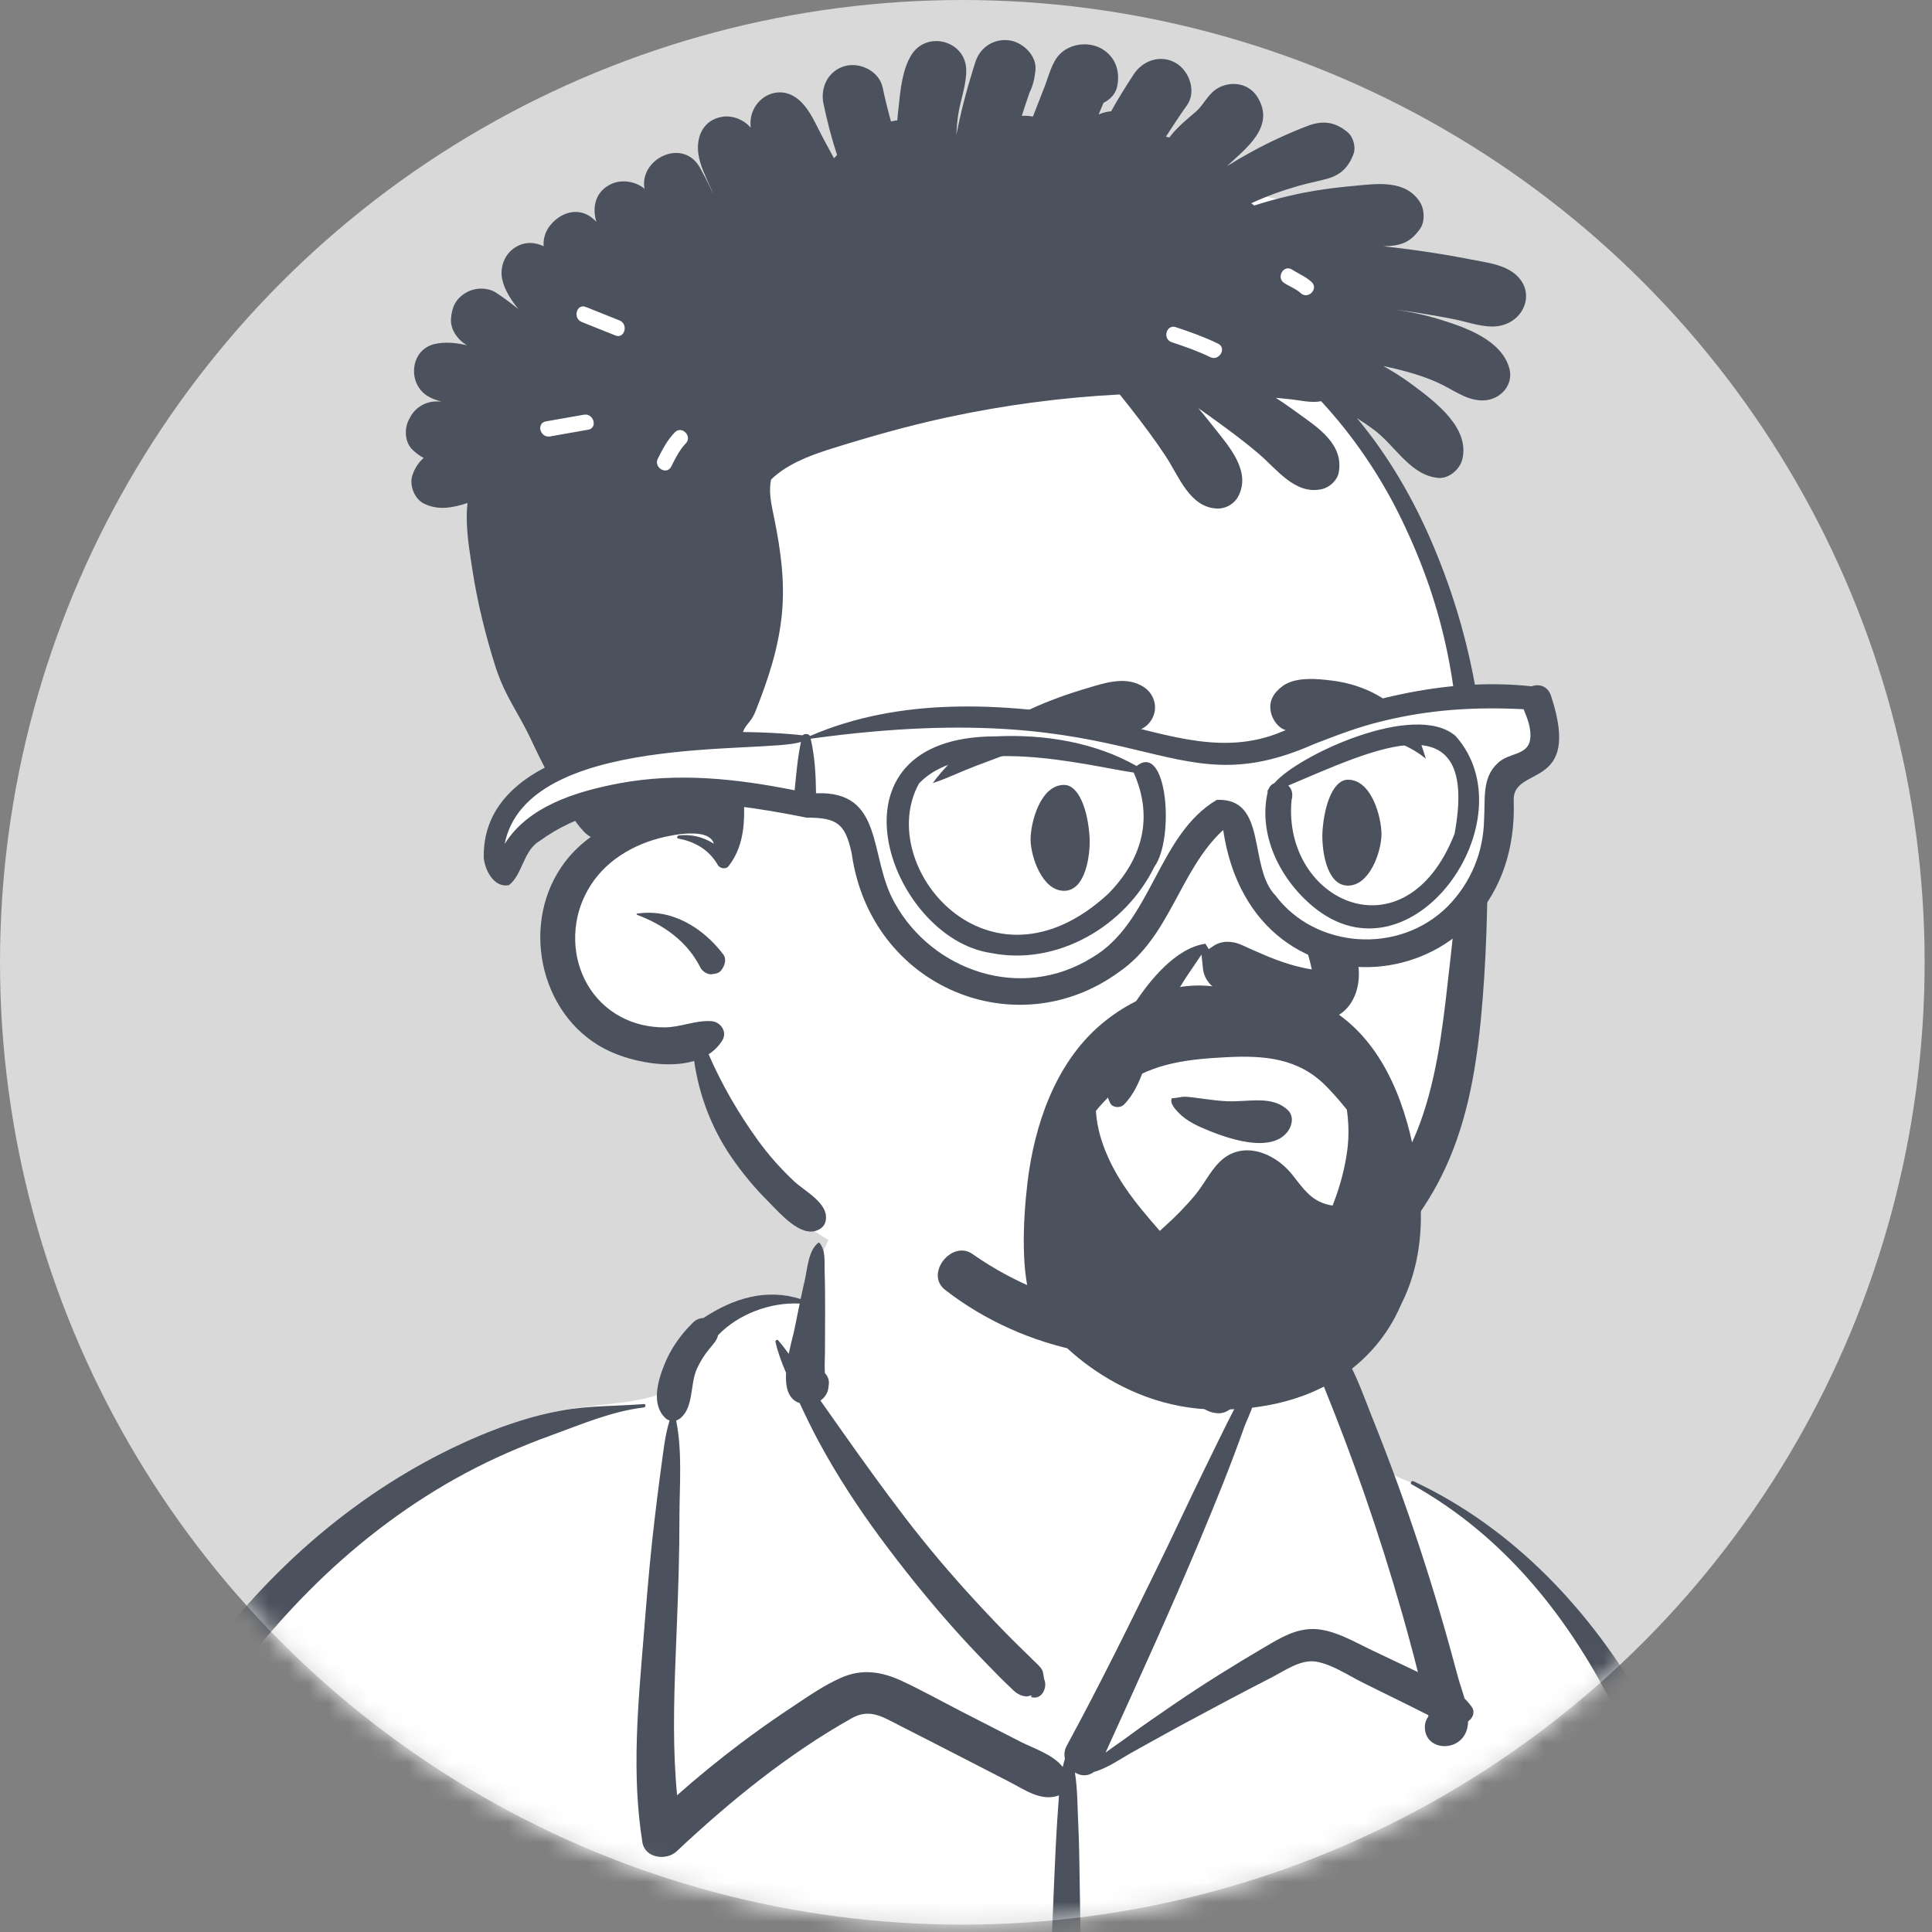 <?xml version="1.0" encoding="utf-8"?>
<svg xmlns="http://www.w3.org/2000/svg" fill="none" height="100%" overflow="visible" preserveAspectRatio="none" style="display: block;" viewBox="0 0 97 97" width="100%">
<rect x="0" y="0" width="97" height="97" fill="#808080" stroke="none"/>
<g id="Group 2">
<circle cx="48.315" cy="48.315" fill="#D9D9D9" id="Ellipse 4" r="48.315"/>
<mask height="97" id="mask0_0_4170" maskUnits="userSpaceOnUse" style="mask-type:alpha" width="97" x="0" y="0">
<circle cx="48.315" cy="48.315" fill="#D9D9D9" id="Ellipse 3" r="48.315"/>
</mask>
<g mask="url(#mask0_0_4170)">
<g id="Introduction">
<g id="variations">
<g id="images">
<g id="a-person/bust">
<g id="body/Button-Shirt-1">
<path clip-rule="evenodd" d="M0.389 154.905C17.419 157.493 34.758 157.623 51.929 156.684C58.725 156.175 65.542 156.083 72.332 156.734C76.345 157.032 93.938 158.377 95.375 154.782C94.47 135.638 92.638 116.331 87.017 97.919C84.706 91.382 82.72 85.956 78.209 80.546C76.787 79.068 73.72 75.971 71.963 74.96C70.441 74.085 69.805 74.397 68.931 72.919C68.062 71.286 67.421 68.559 66.188 67.406C64.932 66.233 63.072 66.653 60.765 67.031C61.189 61.302 58.545 59.843 54.904 58.754C48.503 56.31 42.181 57.537 40.57 65.332C37.583 65.332 35.905 66.618 34.091 67.854C33.349 68.359 33.865 69.646 32.979 70.043C31.341 70.627 28.445 70.484 26.867 71.202C19.692 74.469 13.301 79.206 9.104 86.124C-0.305 100.895 -6.768 132.009 -5.65 149.515C-6.14 150.284 -5.462 151.386 -5.29 152.213C-5.072 152.932 -4.368 153.41 -3.634 153.328C-2.608 154.431 -1.022 154.677 0.389 154.905Z" fill="white" fill-rule="evenodd" id="-Background"/>
<path clip-rule="evenodd" d="M70.879 74.527C70.774 74.469 70.866 74.32 70.971 74.369C76.022 76.739 79.896 80.898 82.623 85.702C85.445 90.678 87.055 96.326 88.442 101.847L88.492 102.047C89.971 107.953 91.228 113.92 92.361 119.901C93.507 125.959 94.428 132.054 95.168 138.174C95.534 141.2 95.861 144.231 96.116 147.269C96.243 148.787 96.359 150.306 96.463 151.826C96.504 152.433 96.543 153.041 96.577 153.65L96.601 154.106C96.621 154.52 96.671 154.935 96.568 155.343C96.48 155.695 96.294 156.014 96.13 156.337C95.806 156.976 94.918 156.87 94.568 156.337L94.467 156.181C94.235 155.823 94.043 155.491 93.97 155.045C93.9 154.614 93.897 154.161 93.866 153.726C93.808 152.924 93.758 152.121 93.702 151.319C93.584 149.631 93.451 147.943 93.304 146.257C93.013 142.928 92.701 139.603 92.318 136.283C91.637 130.383 90.783 124.5 89.776 118.647C88.792 112.93 87.549 107.271 86.251 101.618L86.117 101.034C83.845 91.165 80.343 79.801 70.879 74.527ZM17.083 113.169C17.12 113.07 17.28 113.048 17.307 113.169C17.648 114.702 17.681 116.28 17.733 117.849C17.784 119.396 17.782 120.951 17.76 122.5C17.677 128.191 17.52 133.877 17.385 139.568C17.318 142.414 17.255 145.261 17.206 148.107C17.188 149.175 17.172 150.243 17.159 151.311L17.143 152.719C17.136 153.341 17.119 153.956 17.043 154.578C16.993 154.988 16.887 155.378 16.661 155.728C16.501 155.977 16.272 156.104 16.05 156.273L16.008 156.305C15.724 156.529 15.425 156.531 15.144 156.305L15.062 156.24C14.794 156.03 14.562 155.866 14.39 155.534C14.152 155.072 14.114 154.57 14.073 154.061C14.011 153.289 14.052 152.505 14.06 151.731C14.076 150.178 14.098 148.625 14.125 147.072C14.225 141.377 14.422 135.681 14.783 129.997C14.952 127.319 15.182 124.633 15.491 121.966L15.55 121.466C15.643 120.681 15.729 119.883 15.825 119.081C14.389 118.071 13.126 116.845 12.05 115.454C11.971 115.352 12.101 115.208 12.197 115.307C13.297 116.446 14.558 117.355 15.954 118.069C16.183 116.392 16.497 114.724 17.083 113.169ZM41.075 62.404C41.095 62.389 41.126 62.382 41.145 62.404C41.453 62.764 41.391 63.315 41.401 63.771L41.402 63.813C41.424 64.481 41.428 65.145 41.426 65.813L41.419 67.937C41.418 68.229 41.394 68.534 41.409 68.827L41.417 68.941C41.579 69.107 41.655 69.347 41.6 69.588C41.59 69.898 41.428 70.156 41.192 70.318L41.698 71.035L42.203 71.752C43.246 73.232 44.3 74.698 45.399 76.137C46.519 77.604 47.714 79.015 48.965 80.373C49.576 81.036 50.197 81.69 50.833 82.329C51.092 82.589 51.356 82.842 51.618 83.099L51.879 83.356C52.033 83.51 52.227 83.662 52.329 83.858C52.389 83.973 52.403 84.257 52.424 84.303C52.617 84.728 52.288 85.404 51.741 85.192L51.766 85.176C51.865 85.107 51.801 85.106 51.574 85.173C51.431 85.173 51.296 85.139 51.171 85.074L51.133 85.054C50.956 84.964 50.798 84.79 50.655 84.65L50.619 84.617C50.291 84.308 49.977 83.982 49.662 83.66C49.005 82.988 48.362 82.302 47.74 81.598C46.499 80.192 45.323 78.73 44.209 77.222C43.074 75.686 42.019 74.071 41.112 72.39C40.768 71.752 40.452 71.102 40.15 70.445C39.561 70.255 39.424 69.629 39.465 68.923C39.248 68.417 39.052 67.9 38.936 67.372C38.92 67.3 39.013 67.232 39.069 67.295C39.257 67.509 39.432 67.737 39.599 67.971C39.701 67.476 39.829 67.02 39.889 66.73L40.15 65.448C38.679 65.372 37.066 65.976 36.052 67.035C35.998 67.311 35.785 67.508 35.579 67.766C35.343 68.06 35.136 68.391 34.983 68.736C34.642 69.503 34.834 70.632 34.173 71.194C34.104 71.253 34.027 71.293 33.947 71.318C34.261 72.858 34.119 74.555 34.112 76.117L34.112 76.254C34.113 78.003 34.055 79.753 33.987 81.499L33.919 83.228C33.83 85.534 33.772 87.841 33.996 90.134C35.018 89.228 36.076 88.364 37.17 87.54C37.889 86.998 38.622 86.475 39.369 85.973L39.976 85.567C40.704 85.079 41.449 84.577 42.245 84.228C43.286 83.771 44.277 83.928 45.282 84.396C46.284 84.863 47.255 85.405 48.237 85.911C49.236 86.425 50.238 86.935 51.238 87.447C51.901 87.785 52.872 88.091 53.358 88.715C53.389 88.577 53.425 88.439 53.467 88.302C53.419 88.093 53.438 87.867 53.555 87.652C55.188 84.65 56.7 81.576 58.2 78.505C58.96 76.952 59.682 75.379 60.443 73.827L61.183 72.314C61.306 72.062 61.43 71.811 61.555 71.559C61.742 71.183 61.936 70.81 62.125 70.435C62.205 70.276 62.304 70.118 62.382 69.958L62.419 69.878C62.421 69.874 62.6 69.31 62.462 69.364L62.45 69.37C62.379 69.41 62.322 69.321 62.368 69.264C62.564 69.022 62.837 69.236 62.948 69.46C63.256 70.077 62.692 71.046 62.475 71.636L62.463 71.669C61.79 73.576 61.028 75.447 60.247 77.311C58.749 80.885 57.14 84.404 55.535 87.929L55.516 87.99C55.858 87.727 56.224 87.489 56.537 87.257C57.326 86.672 58.139 86.116 58.95 85.561C60.438 84.544 61.966 83.594 63.52 82.682L63.831 82.5C64.607 82.048 65.375 81.681 66.296 81.817C67.152 81.943 67.948 82.403 68.721 82.776L68.801 82.815L71.189 83.951C70.934 82.932 70.657 81.918 70.369 80.908C69.806 78.938 69.187 76.985 68.516 75.049C67.889 73.24 67.211 71.451 66.494 69.676L66.278 69.143C65.986 68.412 65.695 67.616 64.86 67.391C64.025 67.166 63.067 67.499 62.304 67.023C62.235 66.98 62.244 66.865 62.328 66.844L62.798 66.726C63.683 66.506 64.719 66.284 65.555 66.498C66.465 66.731 67.218 67.495 67.659 68.289C68.15 69.173 68.496 70.161 68.868 71.103L68.927 71.251C69.355 72.317 69.766 73.389 70.159 74.469C70.946 76.626 71.662 78.808 72.31 81.011C72.622 82.072 72.918 83.139 73.203 84.208C73.285 84.516 73.42 84.888 73.531 85.277C73.658 85.401 73.778 85.54 73.891 85.697C74.078 85.959 73.944 86.265 73.711 86.422C73.702 86.69 73.643 86.941 73.501 87.157C72.946 87.999 71.48 87.782 71.539 86.65C71.548 86.477 71.616 86.311 71.718 86.171L71.715 86.149L71.703 86.107C71.449 85.985 71.193 85.849 70.924 85.716L68.417 84.477C67.691 84.118 66.886 83.563 66.079 83.426C65.326 83.299 64.532 83.86 63.885 84.198L63.843 84.22C62.279 85.022 60.727 85.85 59.181 86.685C58.427 87.093 57.682 87.518 56.93 87.93C56.301 88.275 55.623 88.771 54.917 88.966C54.615 89.2 54.256 89.169 53.968 88.991C54.1 89.807 54.092 90.644 54.132 91.478C54.187 92.593 54.195 93.711 54.213 94.827L54.22 95.246C54.268 97.714 54.293 100.183 54.302 102.651C54.336 111.441 54.239 120.234 54.216 129.025C54.205 133.441 54.117 137.862 54.002 142.276C53.954 144.147 53.852 146.016 53.742 147.884L53.682 148.902C53.554 151.052 53.478 153.226 53.081 155.346C53.029 155.623 52.561 155.63 52.515 155.346C52.149 153.074 52.128 150.752 52.058 148.452L52.043 147.993C51.959 145.524 51.918 143.057 51.927 140.588C51.958 131.794 52.187 123.005 52.374 114.214C52.468 109.797 52.531 105.378 52.677 100.962C52.75 98.753 52.833 96.545 52.931 94.336C52.974 93.35 53.017 92.365 53.082 91.38L53.111 90.959C53.132 90.683 53.148 90.411 53.168 90.142C52.279 90.467 51.465 89.865 50.665 89.454C49.743 88.979 48.821 88.504 47.899 88.03L46.976 87.557L45.128 86.614C44.296 86.189 43.655 85.767 42.768 86.265C39.571 88.059 36.634 90.446 33.971 92.951C33.461 93.431 32.382 93.302 32.253 92.497C31.701 89.058 32.037 85.569 32.319 82.118L32.423 80.838C32.549 79.308 32.686 77.778 32.869 76.254C32.95 75.573 33.032 74.892 33.122 74.212L33.191 73.702C33.304 72.895 33.377 72.094 33.617 71.32C33.542 71.296 33.469 71.256 33.404 71.194C32.682 70.509 33.03 69.32 33.359 68.505C33.684 67.701 34.181 66.998 34.802 66.394C34.937 66.262 35.128 66.177 35.32 66.173C36.826 65.175 38.478 64.677 40.197 65.221C40.246 64.99 40.295 64.76 40.347 64.53L40.4 64.3C40.533 63.729 40.583 62.786 41.075 62.404ZM56.51 152.543C56.977 152.414 57.489 152.55 57.831 152.892C58.174 153.235 58.309 153.746 58.18 154.214C58.116 154.444 58 154.644 57.831 154.814C57.674 154.97 57.49 155.081 57.281 155.148L57.232 155.163L57.156 155.195C56.921 155.258 56.687 155.258 56.453 155.195C56.229 155.132 56.035 155.019 55.87 154.855C55.706 154.69 55.592 154.495 55.529 154.271C55.467 154.037 55.467 153.802 55.529 153.568L55.562 153.492C55.626 153.261 55.742 153.062 55.911 152.892C56.08 152.724 56.28 152.607 56.51 152.543ZM84.258 105.957C84.335 105.869 84.46 105.982 84.412 106.076C83.684 107.503 82.873 108.92 82.075 110.312C82.139 110.697 82.202 111.08 82.275 111.453C82.586 113.042 82.966 114.602 83.215 116.206C84.106 121.973 84.569 127.802 84.966 133.62C85.365 139.459 85.415 145.301 85.475 151.151C85.481 151.658 85.091 152.247 84.568 152.343C84.329 152.387 84.15 152.378 83.911 152.343C83.368 152.263 83.028 151.64 83.004 151.151C82.848 147.881 82.639 144.616 82.396 141.351C81.965 135.563 81.702 129.76 81.354 123.966L81.231 121.941C81.1 119.747 80.98 117.551 80.94 115.354C80.914 113.898 80.992 112.443 80.944 110.988C80.9 109.646 80.764 108.186 81.06 106.867C81.071 106.818 81.149 106.805 81.171 106.852C81.479 107.5 81.674 108.205 81.824 108.923C82.617 107.92 83.424 106.915 84.258 105.957ZM32.326 70.494C32.437 70.486 32.433 70.653 32.326 70.665C30.77 70.846 29.267 71.479 27.798 72.018L27.672 72.064C26.188 72.602 24.741 73.229 23.348 73.975C20.625 75.436 18.125 77.318 15.915 79.473C7.089 88.076 3.067 100.482 0.12 112.141C-1.518 118.618 -2.682 125.205 -3.437 131.842C-3.81 135.125 -4.074 138.42 -4.228 141.72C-4.307 143.411 -4.356 145.104 -4.377 146.797C-4.388 147.664 -4.391 148.532 -4.39 149.399C-4.389 149.796 -4.318 150.297 -4.425 150.683C-4.523 151.04 -4.801 151.355 -5.007 151.653C-5.25 152.006 -5.688 151.988 -5.935 151.653L-6.026 151.531C-6.29 151.181 -6.547 150.847 -6.585 150.39C-6.625 149.9 -6.597 149.395 -6.599 148.903C-6.603 147.912 -6.591 146.921 -6.571 145.93C-6.533 144.031 -6.458 142.132 -6.347 140.235C-6.121 136.386 -5.749 132.545 -5.217 128.727C-4.271 121.939 -2.854 115.216 -0.997 108.62C0.755 102.397 2.831 96.193 5.788 90.428C8.533 85.077 12.134 80.098 16.887 76.358C19.096 74.618 21.502 73.169 24.096 72.077C25.404 71.527 26.777 71.077 28.174 70.821C29.556 70.567 30.931 70.603 32.326 70.494ZM56.778 141.543C57.025 141.542 57.3 141.596 57.511 141.732L57.794 141.951C57.871 142.05 57.947 142.148 58.023 142.248C58.2 142.478 58.224 142.851 58.187 143.126C58.178 143.309 58.124 143.48 58.023 143.638L57.808 143.917C57.601 144.086 57.428 144.206 57.178 144.288C57.047 144.33 56.92 144.339 56.794 144.333L56.753 144.33L56.778 144.333L56.734 144.328C56.693 144.325 56.652 144.32 56.611 144.315C56.583 144.311 56.554 144.309 56.526 144.305C56.499 144.303 56.473 144.302 56.446 144.304C56.127 144.334 55.807 144.154 55.581 143.946C55.377 143.759 55.194 143.362 55.223 143.081L55.235 142.963C55.256 142.765 55.274 142.687 55.358 142.488C55.44 142.294 55.554 142.123 55.709 141.979C56.006 141.702 56.37 141.546 56.778 141.543ZM55.792 127.032C56.214 126.571 56.941 126.537 57.465 126.816C57.593 126.884 57.71 126.993 57.823 127.084C58.106 127.313 58.218 127.727 58.234 128.076C58.249 128.421 58.067 128.831 57.823 129.069L57.763 129.126C57.617 129.268 57.408 129.392 57.204 129.43C56.874 129.49 56.597 129.488 56.29 129.359C56.026 129.247 55.799 129.069 55.644 128.826L55.619 128.785C55.609 128.768 55.599 128.75 55.589 128.733L55.576 128.706C55.282 128.141 55.361 127.501 55.792 127.032ZM56.011 112.443C56.201 112.383 56.392 112.375 56.583 112.418C56.712 112.418 56.833 112.451 56.945 112.516C57.066 112.55 57.172 112.611 57.261 112.7C57.369 112.764 57.455 112.85 57.518 112.957C57.645 113.096 57.731 113.259 57.775 113.445L57.826 113.827L57.775 114.208L57.63 114.551C57.591 114.603 57.551 114.655 57.51 114.707C57.446 114.815 57.36 114.901 57.252 114.965C57.182 115.035 57.102 115.087 57.011 115.123C56.692 115.352 56.267 115.427 55.888 115.323C55.663 115.26 55.468 115.146 55.303 114.982C55.139 114.816 55.025 114.621 54.962 114.396L54.936 114.217C54.903 113.976 54.897 113.843 54.965 113.537C54.995 113.402 55.082 113.212 55.127 113.132C55.321 112.791 55.638 112.557 56.011 112.443ZM72.57 101.948C73.117 101.944 73.665 101.945 74.213 101.951L74.623 101.957C75.311 101.968 75.9 101.897 76.44 102.374C76.833 102.72 76.66 103.301 76.287 103.562C75.723 103.957 75.015 103.759 74.367 103.715C73.683 103.669 72.998 103.631 72.313 103.6C70.987 103.541 69.66 103.503 68.333 103.497C67.008 103.492 65.682 103.504 64.358 103.526C63.01 103.548 61.607 103.673 60.267 103.534C60.083 103.514 60.041 103.272 60.223 103.209C61.486 102.772 62.906 102.631 64.23 102.464C65.594 102.291 66.959 102.169 68.333 102.09C69.744 102.009 71.157 101.958 72.57 101.948ZM56.008 97.656L56.053 97.657C56.294 97.657 56.52 97.714 56.73 97.827L56.775 97.852L57.064 98.076C57.242 98.254 57.364 98.465 57.432 98.707L57.483 99.087C57.491 99.284 57.45 99.468 57.36 99.638C57.302 99.816 57.204 99.969 57.064 100.098C56.935 100.238 56.781 100.336 56.604 100.394C56.447 100.477 56.278 100.518 56.099 100.518L56.053 100.517C55.795 100.517 55.555 100.451 55.332 100.322L55.042 100.098C54.865 99.92 54.742 99.71 54.675 99.467L54.623 99.087C54.616 98.89 54.657 98.706 54.747 98.536C54.804 98.359 54.903 98.205 55.042 98.076C55.172 97.936 55.325 97.838 55.502 97.78C55.66 97.697 55.828 97.656 56.008 97.656ZM60.247 64.054C60.555 63.608 61.113 64.005 61.033 64.364C61.055 65.372 61.106 66.35 61.335 67.337C61.44 67.789 61.578 68.242 61.79 68.656L61.879 68.83C62.154 69.373 62.367 69.884 61.997 70.48C61.823 70.76 61.508 70.971 61.166 70.956C59.652 70.891 59.444 68.783 59.352 67.606C59.257 66.394 59.552 65.061 60.247 64.054Z" fill="#4B525D" fill-rule="evenodd" id="-Ink"/>
</g>
<g id="head/Twists">
<path clip-rule="evenodd" d="M28.455 15.236C29.131 14.51 29.996 13.97 30.941 13.797C30.077 14.228 29.232 14.678 28.455 15.236ZM27.131 21.493C27.011 20.94 26.931 20.382 26.906 19.823C27.057 20.053 27.298 20.207 27.569 20.286C27.394 20.678 27.245 21.082 27.131 21.493ZM72.366 30.164C71.586 26.915 67.945 20.665 67.085 19.462C66.151 16.483 71.247 14.095 68.475 11.766C67.22 10.715 65.562 10.343 64.006 9.97C53.235 7.382 41.663 8.687 31.673 13.446C30.153 13.126 28.57 13.751 27.465 14.849C22.274 20.069 29.349 29.487 30.896 35.372C33.55 41.934 28.082 43.037 28.669 48.589C29.124 51.457 32.028 52.215 34.479 52.649C34.871 52.74 35.397 52.754 35.523 53.17C35.92 55.594 37.282 57.904 39.109 59.472C38.949 59.946 39.071 60.521 39.635 60.937C44.74 64.733 51.178 66.632 57.546 66.291C65.135 65.884 69.06 61.532 70.007 60.412C75.243 53.338 74.617 44.004 73.549 35.574C72.805 29.701 73.749 35.92 72.366 30.164Z" fill="white" fill-rule="evenodd" id="-Background_2"/>
<path clip-rule="evenodd" d="M48.966 3.126C49.204 2.38 49.88 1.932 50.653 2.024C51.337 2.105 52.069 2.785 51.986 3.535C51.97 3.679 51.95 3.815 51.925 3.943L51.928 3.944L51.931 3.944L51.914 3.994C51.864 4.232 51.793 4.446 51.689 4.648C51.556 5.036 51.428 5.424 51.302 5.814C51.484 5.806 51.671 5.817 51.86 5.852C52.055 5.351 52.252 4.852 52.447 4.35C52.657 3.814 52.805 3.125 53.219 2.71C53.75 2.181 54.67 2.071 55.317 2.45C56 2.849 56.243 3.558 56.095 4.318C56.019 4.706 55.76 4.976 55.44 5.146L55.405 5.163L55.159 5.748C55.234 5.715 55.313 5.685 55.397 5.66C55.53 5.621 55.661 5.596 55.788 5.586C56.141 4.948 56.528 4.329 56.928 3.721C57.388 3.022 58.287 2.725 59.042 3.167C59.717 3.562 60.08 4.6 59.596 5.282C59.228 5.8 58.88 6.328 58.538 6.861C58.596 6.872 58.655 6.885 58.711 6.902C58.737 6.866 58.764 6.831 58.793 6.796C59.167 6.332 59.603 5.984 60.05 5.598C60.468 5.235 60.661 4.665 61.211 4.39C61.903 4.044 62.738 4.21 63.15 4.899C64.033 6.373 62.55 7.451 61.601 8.344C62.426 7.829 63.285 7.358 64.166 6.951C64.662 6.723 65.165 6.503 65.676 6.312C66.433 6.031 67.046 6.121 67.668 6.645C67.945 6.879 68.084 7.392 67.956 7.734C67.708 8.388 67.317 8.786 66.631 8.975C66.149 9.108 65.655 9.198 65.173 9.338C64.365 9.57 63.58 9.853 62.819 10.206C62.873 10.24 62.925 10.277 62.974 10.318C63.542 10.134 64.121 9.975 64.702 9.84C65.666 9.613 66.648 9.461 67.633 9.365L67.961 9.335C69.143 9.221 70.564 9.012 71.289 10.143C71.527 10.516 71.553 11.132 71.289 11.501C70.783 12.21 70.28 12.351 69.443 12.364C70.267 12.452 71.089 12.56 71.908 12.686C72.472 12.773 73.037 12.87 73.598 12.978L73.879 13.033C74.563 13.17 75.327 13.25 75.915 13.646C77.198 14.512 76.596 16.198 75.175 16.378C74.488 16.464 73.725 16.173 73.051 16.038C72.397 15.906 71.74 15.79 71.08 15.688C70.739 15.635 70.397 15.588 70.054 15.545C70.752 15.645 71.444 15.787 72.118 15.988L72.305 16.045C73.608 16.442 75.367 17.075 75.773 18.467C76.019 19.314 75.346 20.052 74.529 20.101C73.771 20.147 73.139 19.694 72.495 19.36C72.025 19.118 71.548 18.937 71.043 18.782C70.52 18.621 69.987 18.488 69.45 18.38C69.903 18.63 70.346 18.905 70.77 19.212L70.965 19.357C72.093 20.197 73.812 21.499 73.415 23.074C73.29 23.571 72.736 24.046 72.204 23.995C70.82 23.866 70.056 22.391 69.012 21.601C68.739 21.395 68.441 21.191 68.128 20.993C69.71 22.881 70.969 25.064 71.928 27.319C74.033 32.279 74.679 36.873 74.695 42.207L74.695 42.372C74.698 45.314 74.631 48.309 74.344 51.238C74.078 53.944 73.591 56.615 72.364 59.065C70.309 63.174 66.303 66.374 61.885 67.592C56.969 68.948 51.475 67.888 47.449 64.758C46.421 63.96 47.783 62.227 48.833 62.964C53.024 65.905 58.444 66.836 63.254 64.846C67.069 63.268 70.142 59.873 71.444 55.965C72.273 53.479 72.514 50.828 72.81 48.237L72.83 48.064C73.142 45.354 73.324 42.626 73.321 39.898C73.317 34.832 72.59 30.661 70.362 26.066C69.314 23.901 67.954 21.9 66.33 20.143C65.838 20.243 65.314 20.102 64.816 20.049C64.561 20.022 64.307 19.996 64.053 19.972C64.313 20.14 64.567 20.315 64.818 20.493L65.146 20.73C66.173 21.466 67.477 22.305 67.213 23.728C67.141 24.113 66.758 24.466 66.386 24.553C65.04 24.874 64.114 23.565 63.204 22.788C62.413 22.112 61.585 21.507 60.742 20.901C60.55 20.764 60.357 20.627 60.163 20.491C60.346 20.704 60.523 20.92 60.696 21.138L60.952 21.463C61.727 22.433 62.844 23.693 62.154 24.95C61.958 25.304 61.541 25.54 61.137 25.533C59.747 25.504 59.195 23.926 58.543 22.93C57.982 22.076 57.374 21.271 56.744 20.466C56.571 20.246 56.396 20.026 56.219 19.805C53.3 19.956 50.392 20.343 47.535 20.959C45.571 21.383 43.641 21.932 41.725 22.533L41.565 22.584C40.528 22.918 39.46 23.346 38.712 24.079C38.605 24.584 38.687 25.116 38.789 25.621L38.869 26.007C39.197 27.621 39.42 29.206 39.253 30.863C39.08 32.573 38.565 34.111 37.937 35.699C37.639 36.447 37.332 36.312 37.226 37.115C37.145 37.727 37.195 38.359 37.251 38.976L37.297 39.499C37.413 40.869 37.471 42.363 36.573 43.493C36.434 43.667 36.135 43.598 36.036 43.424C35.997 43.355 35.955 43.288 35.91 43.225C35.477 42.597 34.813 42.24 34.055 42.102C33.958 42.085 33.996 41.956 34.077 41.945C34.718 41.87 35.325 42.03 35.842 42.361C35.597 41.514 33.702 41.926 33.079 42.091L33.057 42.097C32.281 42.305 31.545 42.644 30.897 43.124C29.594 44.089 28.84 45.594 28.878 47.215C28.916 48.809 29.739 50.281 31.152 51.044C31.833 51.411 32.609 51.589 33.381 51.581C34.186 51.573 34.903 51.22 35.71 51.269C36.177 51.298 36.534 51.799 36.264 52.236C36.084 52.528 35.85 52.757 35.578 52.933C36.239 54.458 37.083 55.912 38.055 57.254C38.593 57.998 39.204 58.685 39.875 59.313C40.399 59.803 41.534 60.37 41.47 61.188C41.448 61.483 41.296 61.663 41.027 61.772C40.192 62.114 39.177 60.938 38.619 60.371L38.574 60.326C37.878 59.632 37.243 58.865 36.69 58.052C35.71 56.607 35.101 54.978 34.85 53.267C33.511 53.67 31.738 53.292 30.646 52.798C27.212 51.246 26.09 46.62 28.177 43.54C28.581 42.944 29.087 42.434 29.663 42.022C29.537 41.953 29.418 41.864 29.312 41.752C28.728 41.132 28.315 40.322 27.905 39.575L27.856 39.486C27.492 38.829 27.149 38.161 26.828 37.483L26.708 37.229C25.99 35.683 25.36 35.008 24.848 33.383C24.355 31.816 23.966 30.218 23.715 28.593L23.648 28.163C23.503 27.22 23.365 26.212 23.471 25.255C22.74 25.494 22.005 25.641 21.281 25.282C20.804 25.046 20.541 24.358 20.704 23.863C20.822 23.5 21.02 23.214 21.272 22.99C21.122 22.914 20.981 22.817 20.858 22.711L20.749 22.617C20.311 22.236 20.28 21.512 20.546 21.035C20.572 20.989 20.598 20.942 20.623 20.897C20.876 20.444 21.398 20.148 21.915 20.156C21.998 20.157 22.082 20.157 22.166 20.156C21.925 20.102 21.689 20.02 21.465 19.882C20.453 19.26 20.581 17.574 21.805 17.277C22.319 17.153 22.886 17.204 23.452 17.337C23.431 17.325 23.41 17.313 23.389 17.3C22.962 17.038 22.603 16.526 22.643 16C22.688 15.418 22.875 15.004 23.389 14.698C23.835 14.435 24.466 14.41 24.909 14.698C25.294 14.95 25.67 15.228 26.033 15.527C25.669 15.079 25.354 14.593 25.226 14.076C25.068 13.434 25.331 12.733 25.91 12.394C26.372 12.124 26.859 12.154 27.294 12.363C27.271 12.025 27.353 11.681 27.577 11.376C28.036 10.75 28.87 10.39 29.596 10.846C29.692 10.906 29.819 11.009 29.943 11.136C29.702 10.368 29.92 9.562 30.742 9.215C31.244 9.002 31.923 9.109 32.359 9.476C32.082 7.98 34.289 6.881 35.147 8.426C35.342 8.776 35.534 9.145 35.706 9.522L35.77 9.664L35.777 9.661L35.733 9.557L35.688 9.454C35.449 8.899 35.146 8.323 35.062 7.722C34.94 6.833 35.336 5.989 36.303 5.858C36.803 5.791 37.358 6.017 37.693 6.414C37.512 5.034 39.052 4.031 40.162 5.062C40.687 5.549 40.967 6.263 41.301 6.889C41.49 7.242 41.683 7.594 41.872 7.949C41.92 7.891 41.972 7.834 42.027 7.778C41.747 6.938 41.529 6.077 41.345 5.212C41.171 4.395 41.579 3.548 42.421 3.317C43.186 3.106 44.144 3.578 44.315 4.393C44.435 4.966 44.577 5.534 44.733 6.098C44.84 6.072 44.946 6.054 45.05 6.041C45.059 5.935 45.069 5.828 45.08 5.722L45.12 5.345C45.212 4.483 45.304 3.499 45.754 2.766C46.522 1.515 48.49 2.034 48.511 3.514C48.523 4.279 48.211 5.038 48.103 5.796C48.056 6.126 48.029 6.46 48.013 6.793C48.223 5.685 48.511 4.591 48.844 3.514C48.884 3.385 48.925 3.256 48.966 3.126ZM31.983 45.871C33.71 45.603 35.289 46.567 36.312 47.917C36.499 48.163 36.376 48.511 36.208 48.719C36.087 48.871 35.924 48.889 35.74 48.913C35.529 48.94 35.262 48.77 35.169 48.586C34.511 47.271 33.336 46.44 31.983 45.929C31.959 45.92 31.951 45.876 31.983 45.871ZM34.378 22.319L34.43 22.263C34.779 21.9 34.227 21.346 33.877 21.709C33.508 22.092 33.263 22.557 33.027 23.028C32.803 23.477 33.477 23.874 33.703 23.423L33.805 23.218C33.967 22.899 34.138 22.585 34.378 22.319ZM29.527 21.575C30.022 21.491 29.812 20.737 29.319 20.82C28.68 20.928 28.044 21.05 27.404 21.158C26.909 21.242 27.119 21.996 27.613 21.913C28.252 21.805 28.888 21.682 29.527 21.575ZM59.035 16.426C58.556 16.266 58.351 17.022 58.827 17.18C59.485 17.4 60.137 17.625 60.761 17.93C61.212 18.15 61.608 17.475 61.156 17.254C60.471 16.92 59.757 16.667 59.035 16.426ZM29.414 15.412C28.947 15.225 28.744 15.982 29.206 16.166L30.896 16.842C31.363 17.029 31.566 16.273 31.104 16.088L29.414 15.412ZM64.934 13.575L64.872 13.536C64.449 13.261 64.056 13.938 64.478 14.212C64.725 14.372 65.025 14.481 65.252 14.672L65.299 14.714C65.665 15.059 66.219 14.507 65.853 14.161C65.584 13.907 65.244 13.766 64.934 13.575Z" fill="#4B525D" fill-rule="evenodd" id="-Ink_2"/>
</g>
<g id="face/Old">
<path clip-rule="evenodd" d="M63.267 57.388C62.434 57.395 61.497 57.082 60.87 56.837L60.707 56.773C60.165 56.556 59.608 56.306 59.193 55.888C59.06 55.752 58.919 55.598 58.847 55.436C58.805 55.341 58.788 55.243 58.828 55.146C58.978 55.131 59.121 55.112 59.255 55.087C59.32 55.075 59.381 55.063 59.428 55.063C59.602 55.062 59.774 55.084 59.946 55.105C59.97 55.109 59.995 55.112 60.02 55.115C60.154 55.131 60.287 55.149 60.42 55.167C60.806 55.219 61.19 55.27 61.582 55.289C61.865 55.303 62.162 55.287 62.461 55.271C63.237 55.228 64.04 55.171 64.638 55.715C64.795 55.857 64.86 56.037 64.86 56.219C64.86 56.441 64.767 56.668 64.624 56.845C64.301 57.247 63.804 57.384 63.267 57.388ZM67.81 50.383C67.447 50.927 66.844 51.277 66.016 51.239C64.371 51.164 62.409 50.543 61.031 49.645C60.672 49.412 60.44 49.038 60.398 48.638L60.324 47.926L59.923 48.519C59.881 48.58 59.839 48.642 59.797 48.704C59.681 48.873 59.565 49.043 59.455 49.217C59.035 49.885 58.65 50.56 58.3 51.267C58.052 51.768 57.871 52.328 57.69 52.894C57.383 53.848 57.087 54.787 56.432 55.458C56.333 55.559 56.181 55.596 56.041 55.578C55.919 55.562 55.798 55.502 55.739 55.382C54.957 53.79 56.009 51.871 56.863 50.538L56.953 50.398C57.745 49.193 59.038 47.598 60.519 47.381L60.688 47.652L60.935 47.487C61.338 47.218 61.87 47.231 62.336 47.441L62.802 47.652C63.669 48.041 64.525 48.4 65.463 48.597C65.531 48.611 65.6 48.625 65.668 48.637C65.732 48.649 65.797 48.66 65.862 48.67C65.848 48.606 65.833 48.542 65.818 48.479C65.802 48.412 65.786 48.344 65.769 48.277C65.751 48.208 65.733 48.139 65.714 48.07C65.638 47.796 65.553 47.525 65.453 47.259C65.074 46.261 64.469 45.327 63.88 44.435L63.811 44.331C63.727 44.203 63.634 44.07 63.539 43.932C63.08 43.271 62.571 42.553 62.535 41.833C63.144 41.871 63.654 42.25 64.103 42.58C64.719 43.032 65.289 43.549 65.807 44.111C66.811 45.2 67.713 46.593 68.108 48.033C68.334 48.858 68.235 49.745 67.81 50.383ZM51.742 42.167L51.742 42.138C51.743 41.306 52.228 39.408 53.424 39.408C54.172 39.408 54.626 40.7 54.704 42.032L54.707 42.086C54.742 42.914 54.514 44.725 53.424 44.725C52.322 44.725 51.753 43.01 51.742 42.167ZM69.36 41.907L69.36 41.877C69.358 41.046 68.874 39.147 67.677 39.147C66.948 39.147 66.499 40.375 66.404 41.671L66.397 41.771C66.35 42.571 66.563 44.464 67.677 44.464C68.779 44.464 69.349 42.749 69.36 41.907ZM55.772 36.54C55.613 36.558 55.456 36.583 55.298 36.608C54.838 36.681 54.38 36.769 53.925 36.872C53.062 37.067 52.206 37.313 51.366 37.591C50.58 37.851 49.806 38.146 49.032 38.44C48.991 38.456 48.95 38.471 48.908 38.487C48.635 38.591 48.363 38.707 48.09 38.824C47.675 39.002 47.257 39.181 46.831 39.316C47.953 37.763 49.683 36.613 51.347 35.79C52.297 35.32 53.304 34.941 54.318 34.631L54.882 34.461C55.713 34.216 56.621 33.989 57.402 34.478C57.711 34.672 57.908 34.972 57.97 35.297C58.031 35.616 57.961 35.958 57.741 36.243C57.549 36.492 57.311 36.633 57.056 36.682C56.776 36.735 56.478 36.676 56.208 36.532C55.991 36.516 55.927 36.521 55.863 36.529L55.772 36.54ZM68.273 36.698C67.716 36.577 67.166 36.528 66.595 36.546C66.337 36.553 66.088 36.593 65.838 36.633C65.452 36.696 65.067 36.76 64.65 36.684C64.433 36.645 64.248 36.518 64.105 36.352C63.938 36.158 63.827 35.91 63.791 35.674C63.755 35.43 63.791 35.217 63.881 35.029C63.988 34.807 64.167 34.619 64.384 34.455C65.04 33.959 66.165 34.078 66.939 34.178C67.704 34.278 68.464 34.515 69.14 34.892C69.808 35.264 70.387 35.765 70.84 36.377C71.221 36.894 71.401 37.488 71.586 38.093C70.714 37.36 69.378 36.938 68.273 36.698Z" fill="#4B525D" fill-rule="evenodd" id="-Ink_3"/>
</g>
<g id="facial-hair/Goatee-2">
<path clip-rule="evenodd" d="M66.599 54.55C66.956 54.916 67.299 55.309 67.622 55.715C67.712 56.359 67.733 57.011 67.651 57.684C67.531 58.659 67.265 59.612 66.905 60.528C66.693 60.498 66.483 60.438 66.278 60.344C65.629 60.045 65.267 59.444 64.828 58.913C63.953 57.858 62.357 57.235 61.241 58.329C60.757 58.805 60.446 59.464 60.014 59.986C59.538 60.562 59.003 61.108 58.445 61.603C58.376 61.666 58.305 61.734 58.23 61.8C57.92 61.446 57.615 61.088 57.316 60.726C56.429 59.646 55.662 58.45 55.26 57.102C55.132 56.674 55.052 56.228 55.021 55.778C55.416 55.288 55.867 54.842 56.379 54.473C57.924 53.358 59.703 53.177 61.554 53.08C63.469 52.981 65.194 53.112 66.599 54.55ZM71.271 59.723C71.197 58.977 71.082 58.201 70.912 57.427C70.293 54.553 68.952 51.688 66.263 50.374C64.99 49.752 63.545 49.533 62.173 49.833C59.767 48.932 57.095 49.852 55.201 51.5C52.967 53.444 51.935 56.496 51.589 59.354C51.348 61.343 51.257 64 51.821 65.443C52.385 66.886 55.969 70.744 61.086 70.771C68.374 70.809 70.146 65.893 70.361 65.462C71.259 63.673 71.468 61.697 71.271 59.723Z" fill="#4B525D" fill-rule="evenodd" id="-Ink_4"/>
</g>
<g id="accessories/Glasses-4">
<path clip-rule="evenodd" d="M73.987 45.578C72.79 47.074 68.106 48.734 65.612 46.932C63.119 45.13 62.134 43.874 61.8 41.622C61.765 41.382 61.331 41.222 61.148 41.392C60.12 42.347 59.455 43.563 58.796 44.782C58.053 46.157 57.321 47.54 55.971 48.471C53.579 49.753 49.252 49.936 47.974 49.37C45.525 48.286 43.588 45.968 43.148 42.779C42.849 41.836 42.569 41.265 42.307 41.066C41.935 40.784 39.881 40.532 39.656 40.491C35.602 39.738 30.475 39.259 26.865 41.906C26.376 42.201 24.703 43.312 24.678 43.038C24.661 41.969 25.872 39.549 28.627 38.398C32.033 36.974 37.097 36.891 40.03 37.205C40.178 37.221 40.681 37.097 40.716 37.082C45.16 35.157 50.274 35.668 55.029 36.477C55.711 36.609 61.811 38.12 64.237 37.205C68.249 35.566 72.527 34.38 76.859 34.846C76.895 34.85 77.442 38.171 77.016 38.398C76.677 38.578 76.1 39.04 75.895 39.293C75.712 39.519 75.596 39.8 75.607 40.189C75.689 42.441 75.047 44.253 73.987 45.578ZM57.492 43.569C58 42.833 58.161 41.179 57.948 39.973C57.84 39.362 57.631 38.876 57.368 38.634C57.193 38.473 56.994 38.397 56.777 38.408C56.657 38.414 56.528 38.448 56.392 38.522C54.542 37.521 52.3 37.16 50.176 37.264C48.484 37.264 47.278 37.663 46.459 38.285C45.475 39.033 45.031 40.108 45.005 41.274C44.975 42.658 45.543 44.172 46.475 45.37C47.367 46.516 48.588 47.366 49.912 47.562C51.415 47.861 52.947 47.572 54.279 46.866C55.644 46.141 56.798 44.978 57.492 43.569ZM72.323 44.349C73.18 43.336 73.751 42.018 73.837 40.711C73.916 39.523 73.598 38.345 72.718 37.372C71.921 36.687 70.511 36.675 69.028 37.057C67.111 37.55 65.128 38.652 64.466 39.364C64.311 39.446 64.166 39.588 64.04 39.893L64.039 40.002C63.839 40.926 63.958 41.864 64.304 42.729C64.681 43.669 65.326 44.522 66.113 45.173C67.159 46.034 68.251 46.298 69.272 46.159C70.43 46.001 71.506 45.316 72.323 44.349Z" fill="white" fill-rule="evenodd" id="-Background_3"/>
<path clip-rule="evenodd" d="M64.099 36.839C68.162 35.18 72.504 33.984 76.901 34.458C77.264 34.319 77.716 34.436 77.877 34.95C79.443 39.722 75.951 38.395 75.998 40.179C76.364 50.182 62.925 51.89 61.414 41.679L61.386 41.696C59.212 43.725 58.754 47.028 56.193 48.793C51.026 52.573 43.703 49.578 42.762 42.849L42.742 42.758C42.426 41.385 42.049 41.044 40.491 41.051L40.245 41.002C36.199 40.205 30.811 39.488 27.085 42.23C26.274 42.702 26.236 43.914 25.551 44.441C24.801 44.587 24.339 43.684 24.288 43.059C24.169 36.831 35.31 36.383 40.3 36.917C40.395 36.818 40.599 36.831 40.667 36.954C45.18 34.999 50.264 35.27 55.096 36.092C58.089 36.671 61.045 37.992 64.099 36.839ZM76.496 35.608C74.058 35.486 71.804 35.619 69.411 36.205C68.15 36.51 67.182 36.894 65.975 37.357C58.446 40.694 57.578 34.763 40.701 37.088C40.919 38.023 40.959 38.95 40.971 39.828C44.417 39.69 43.606 42.981 44.897 45.293L44.937 45.363C46.818 48.736 51.258 50.31 54.839 48.072C57.827 46.33 58.119 41.911 61.094 40.158C63.672 40.056 62.642 43.538 64.046 44.969C66.021 47.606 70.22 47.975 72.697 45.494C73.859 44.301 74.477 42.785 74.511 41.158C74.576 40.117 74.397 39.06 75.183 38.329C75.734 37.769 76.713 37.956 76.826 37.109C76.897 36.609 76.689 36.066 76.496 35.608ZM50.003 36.971C52.425 36.852 54.987 37.272 57.066 38.46C58.605 37.235 58.982 42.105 57.961 43.513C56.489 46.526 53.062 48.507 49.763 47.849C44.616 47.102 41.029 36.962 50.003 36.971ZM56.918 38.787L56.787 38.768C54.556 38.427 48.482 36.85 46.139 39.339C43.866 43.469 49.634 50.406 55.636 44.881C57.306 43.179 57.954 41.116 56.918 38.787ZM63.987 39.315C65.142 37.946 71.03 35.175 73.082 36.953C76.828 41.153 70.888 49.646 65.913 45.508C64.256 44.125 63.165 41.921 63.642 39.787L63.643 39.697C63.644 39.665 63.65 39.672 63.685 39.632C63.746 39.471 63.857 39.368 63.987 39.315ZM73.03 41.86C74.293 35.006 69.014 37.612 64.678 39.441C64.911 39.654 64.91 39.944 64.843 40.183C64.386 45.268 70.564 48.15 73.03 41.86ZM40.212 37.25C38.404 37.863 26.443 36.767 25.337 42.376C26.504 40.486 28.92 39.736 31.091 39.328C34.045 38.775 36.983 39.095 39.896 39.678L39.956 39.075C40.02 38.435 40.088 37.837 40.212 37.25Z" fill="#4B525D" fill-rule="evenodd" id="-Ink_5"/>
</g>
</g>
</g>
</g>
</g>
</g>
</g>
</svg>